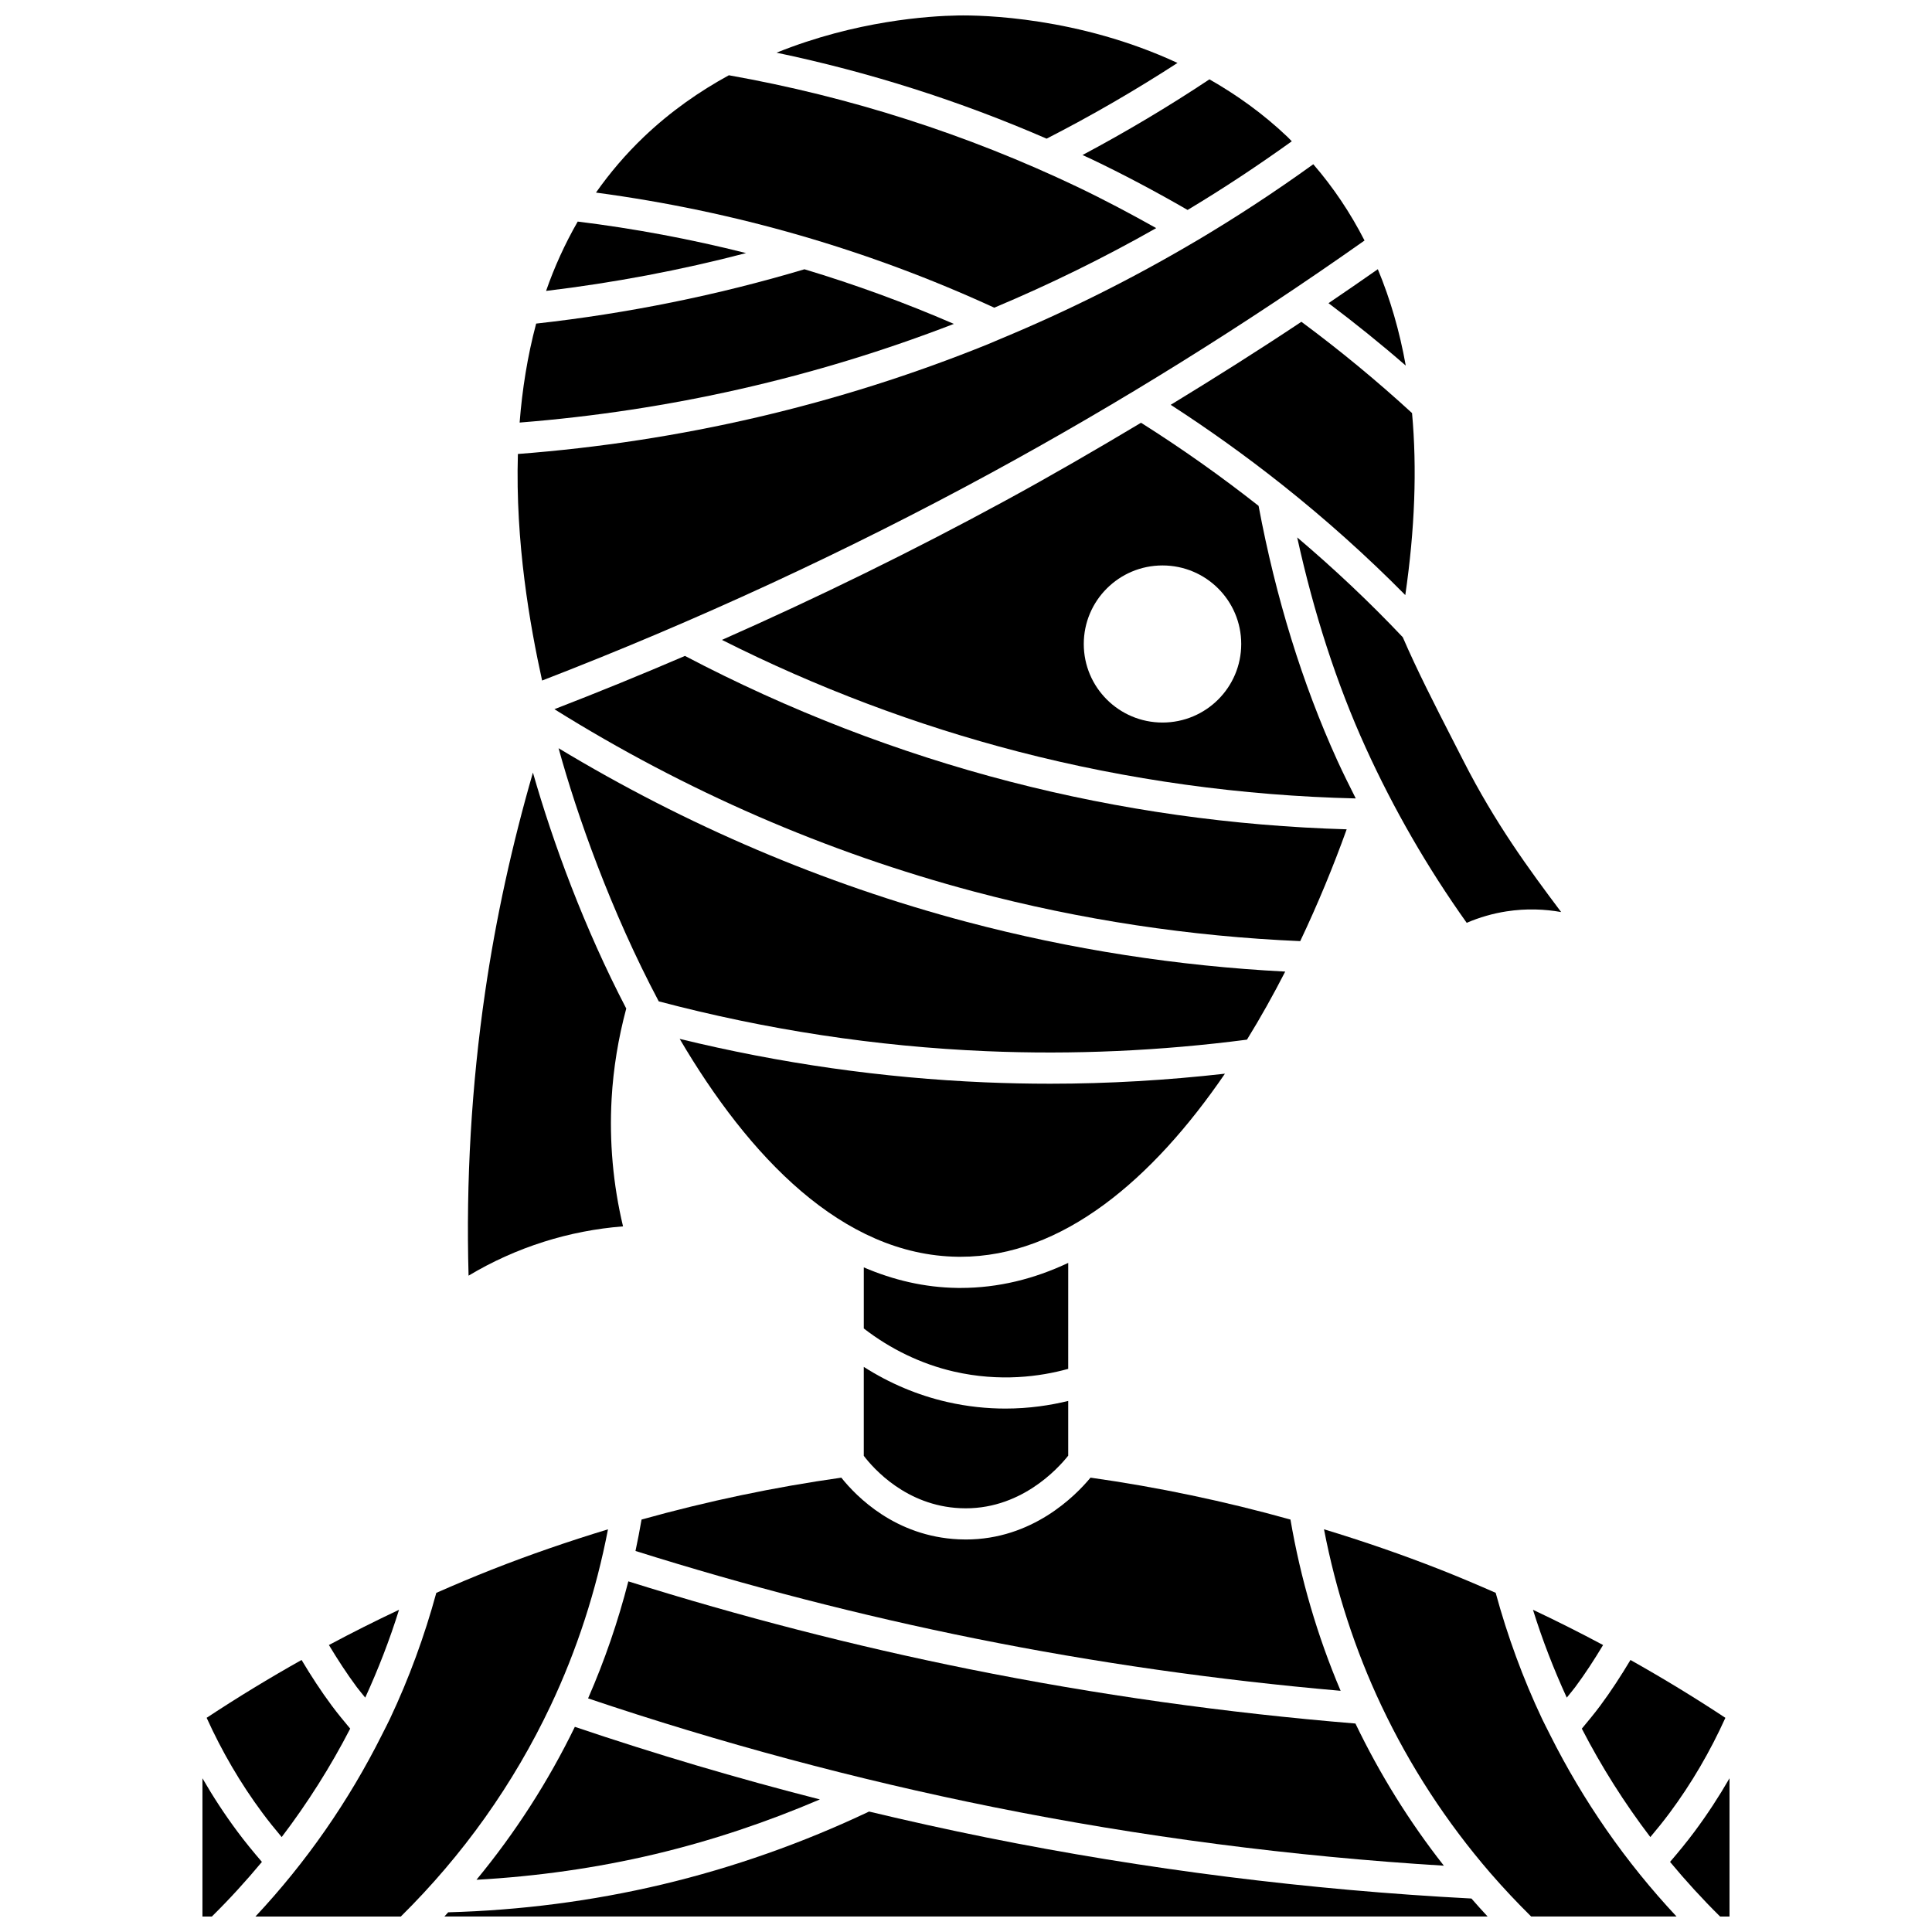 <?xml version="1.0" encoding="UTF-8"?>
<!-- Uploaded to: ICON Repo, www.iconrepo.com, Generator: ICON Repo Mixer Tools -->
<svg width="800px" height="800px" version="1.1" viewBox="144 144 512 512" xmlns="http://www.w3.org/2000/svg">
 <defs>
  <clipPath id="f">
   <path d="m261 624h278v27.902h-278z"/>
  </clipPath>
  <clipPath id="e">
   <path d="m197 615h17v36.902h-17z"/>
  </clipPath>
  <clipPath id="d">
   <path d="m494 549h95v102.9h-95z"/>
  </clipPath>
  <clipPath id="c">
   <path d="m586 615h17v36.902h-17z"/>
  </clipPath>
  <clipPath id="b">
   <path d="m211 549h95v102.9h-95z"/>
  </clipPath>
  <clipPath id="a">
   <path d="m349 148.09h108v32.906h-108z"/>
  </clipPath>
 </defs>
 <path d="m484.59 401.48c-28.512-1.469-56.895-5.875-84.473-13.195-37.969-10.078-74.266-25.582-108.09-46 4.871 17.688 13.82 43.082 26.543 67.082 28.43 7.519 57.637 11.977 86.852 13.207 22.992 0.973 46.199-0.082 69.035-3.055 3.59-5.812 6.965-11.855 10.137-18.039z"/>
 <path d="m468.62 428.54c-15.359 1.734-30.848 2.656-46.309 2.656-5.758 0-11.5-0.121-17.238-0.363-27.191-1.148-54.379-5.031-80.953-11.52 18.234 31.016 43.02 57.332 73.707 57.742 0.234 0.004 0.48 0.004 0.711 0.004 26.977 0 50.941-20.535 70.082-48.52z"/>
 <path d="m433 535.59c-4.039 4.875-15.43 16.391-33.055 16.391-0.629 0-1.258-0.016-1.898-0.047-16.762-0.781-27.086-11.316-31.09-16.34-17.879 2.527-35.57 6.254-52.941 11.105-0.48 2.789-1.016 5.562-1.605 8.324 29.523 9.281 59.789 17.117 90.078 23.211 31.855 6.414 64.379 11.012 96.789 13.848-6.164-14.527-10.617-29.754-13.293-45.383-17.383-4.859-35.086-8.582-52.984-11.109z"/>
 <path d="m372.91 506.24v23.566c2.555 3.356 11.242 13.215 25.516 13.875 15.809 0.762 25.98-10.531 28.66-13.914v-14.504c-4.715 1.145-10.312 2.023-16.625 2.023-4.824 0-10.035-0.504-15.516-1.762-7.781-1.785-15.27-4.957-22.035-9.285z"/>
 <path d="m411.77 351.17c-29.848-7.723-58.848-18.953-86.25-33.344-11.461 4.922-22.996 9.633-34.598 14.117 34.672 21.656 72.086 37.945 111.31 48.359 28.172 7.477 57.207 11.863 86.34 13.109 4.644-9.777 8.766-19.781 12.312-29.633-30.113-0.879-60.062-5.09-89.113-12.609z"/>
 <path d="m454.25 251.28c10.125 6.547 19.887 13.539 29.254 20.961 0.121 0.074 0.215 0.168 0.328 0.258 11.484 9.117 22.371 18.867 32.586 29.203 2.539-17.434 3.129-33.52 1.789-48.23-9.312-8.547-19.164-16.668-29.324-24.195-11.367 7.582-22.949 14.871-34.633 22.004z"/>
 <path d="m498.39 345.52c-9.281-20.41-16.285-43.109-20.855-67.465-9.949-7.832-20.336-15.191-31.152-22.02-11.867 7.098-23.824 14.043-35.926 20.625-24.418 13.281-49.555 25.613-75.133 36.918 25.07 12.629 51.434 22.594 78.508 29.605 29.152 7.543 59.23 11.695 89.457 12.41-1.68-3.34-3.352-6.68-4.898-10.074zm-46.316-10.039c-11.52 0-20.863-9.32-20.863-20.816s9.34-20.816 20.863-20.816c11.52 0 20.863 9.32 20.863 20.816s-9.336 20.816-20.863 20.816z"/>
 <path d="m559.21 593.89c0.734-0.938 1.512-1.816 2.227-2.773 2.66-3.574 5.098-7.34 7.398-11.168-6.117-3.269-12.309-6.383-18.582-9.34 2.477 7.949 5.496 15.734 8.957 23.281z"/>
 <path d="m516.54 240.89c-1.629-9.121-4.109-17.629-7.402-25.547-4.32 3.039-8.691 6.019-13.07 9 6.996 5.269 13.855 10.781 20.473 16.547z"/>
 <path d="m563.2 602.11c5.211 10.105 11.281 19.699 18.156 28.734 1.762-2.094 3.488-4.223 5.117-6.414 5.82-7.82 10.742-16.297 14.773-25.188-8.191-5.41-16.59-10.52-25.156-15.328-2.496 4.164-5.141 8.254-8.027 12.137-1.559 2.098-3.215 4.078-4.863 6.059z"/>
 <path d="m487.77 286.42c4.391 19.938 10.402 38.672 18.137 55.68 7.394 16.262 16.398 31.871 26.785 46.457 3.391-1.457 6.926-2.473 10.551-3.035 5.273-0.812 10.156-0.59 14.48 0.184-8.625-11.477-17.484-23.562-25.871-40.016l-2.805-5.481c-4.894-9.555-9.508-18.582-13.297-27.34-8.789-9.297-18.148-18.105-27.98-26.449z"/>
 <path d="m526.64 638.43c-9.164-11.66-16.988-24.27-23.434-37.676-34.254-2.812-68.672-7.641-102.35-14.418-30.367-6.113-60.723-13.961-90.34-23.258-2.723 10.613-6.281 20.984-10.668 31.012 34.988 11.793 71.008 21.477 107.15 28.754 39.312 7.922 79.516 13.133 119.64 15.586z"/>
 <path d="m270.27 642.16c15.926-0.887 31.805-3.113 47.324-6.797 14.934-3.551 29.562-8.453 43.684-14.496-21.898-5.586-43.605-12.023-64.938-19.238-7.07 14.531-15.805 28.086-26.07 40.531z"/>
 <path d="m427.09 478.68c-9.035 4.262-18.562 6.637-28.531 6.637-0.281 0-0.562 0-0.844-0.004-8.723-0.117-16.984-2.09-24.801-5.445v16.188c7.062 5.465 15.25 9.441 23.879 11.422 12.168 2.793 22.805 1.359 30.293-0.715z"/>
 <g clip-path="url(#f)">
  <path d="m405.37 630.94c-10.367-2.09-20.727-4.391-31.059-6.859-17.52 8.312-35.941 14.828-54.801 19.316-18.578 4.414-37.656 6.867-56.734 7.383-0.344 0.371-0.664 0.75-1.008 1.117h276.47c-1.465-1.566-2.887-3.164-4.293-4.769-43.098-2.25-86.348-7.688-128.58-16.188z"/>
 </g>
 <path d="m218.65 630.84c6.871-9.035 12.941-18.629 18.156-28.734-1.648-1.98-3.305-3.965-4.859-6.059-2.891-3.883-5.539-7.969-8.027-12.137-8.57 4.809-16.965 9.918-25.156 15.328 4.031 8.891 8.957 17.363 14.773 25.188 1.621 2.188 3.344 4.32 5.113 6.414z"/>
 <path d="m240.79 593.89c3.461-7.555 6.481-15.336 8.957-23.281-6.273 2.957-12.469 6.07-18.582 9.34 2.305 3.828 4.742 7.59 7.398 11.168 0.715 0.957 1.492 1.84 2.227 2.773z"/>
 <g clip-path="url(#e)">
  <path d="m206.9 629.36c-3.356-4.508-6.438-9.227-9.25-14.098v36.645h2.488c4.688-4.625 9.102-9.465 13.273-14.484-2.254-2.617-4.457-5.297-6.512-8.062z"/>
 </g>
 <g clip-path="url(#d)">
  <path d="m554.51 603.2c-0.609-1.23-1.258-2.445-1.848-3.691-5.062-10.711-9.172-21.945-12.293-33.395-4.863-2.141-9.754-4.211-14.691-6.156-10.113-3.981-20.398-7.516-30.805-10.68 3.137 16.289 8.23 31.973 15.188 46.699 7.586 16.059 17.266 30.914 28.863 44.352 0.004 0.004 0.012 0.012 0.016 0.016 3.441 3.981 7.066 7.824 10.836 11.551h38.527c-13.516-14.438-24.746-30.625-33.562-48.23-0.086-0.148-0.164-0.297-0.23-0.465z"/>
 </g>
 <g clip-path="url(#c)">
  <path d="m593.09 629.36c-2.055 2.762-4.258 5.441-6.512 8.062 4.172 5.019 8.586 9.859 13.273 14.484h2.488v-36.645c-2.812 4.875-5.894 9.59-9.25 14.098z"/>
 </g>
 <path d="m288.1 473.09c6.824-2.16 13.871-3.531 21.008-4.09-2.644-11.125-3.66-22.484-3.023-33.832 0.453-8.047 1.781-16.07 3.879-23.898-11.102-21.297-19.379-43.785-24.734-62.531-5.512 19.062-9.805 38.531-12.66 58.113-3.625 24.832-5.102 50.094-4.394 75.211 6.262-3.754 12.934-6.762 19.926-8.973z"/>
 <g clip-path="url(#b)">
  <path d="m305.12 549.29c-10.406 3.164-20.691 6.699-30.805 10.68-4.938 1.945-9.828 4.019-14.691 6.156-3.121 11.449-7.231 22.68-12.293 33.395-0.59 1.246-1.234 2.461-1.848 3.691-0.066 0.164-0.145 0.312-0.234 0.465-8.816 17.613-20.047 33.797-33.562 48.23h38.527c16.504-16.305 29.875-35.094 39.719-55.918 6.957-14.723 12.047-30.406 15.188-46.699z"/>
 </g>
 <path d="m406.52 269.4c34.121-18.555 67.422-39.312 99.094-61.66-3.742-7.32-8.258-14.066-13.578-20.215-10.02 7.227-20.352 14.008-30.973 20.301-0.152 0.102-0.309 0.195-0.477 0.273-16.508 9.75-33.691 18.336-51.418 25.699-0.191 0.082-0.367 0.188-0.566 0.238-0.941 0.387-1.871 0.809-2.816 1.195-39.664 16.055-81.555 25.797-124.54 29.078-0.695 23.48 3.18 45.316 6.414 60.039 40.688-15.715 80.652-34.172 118.86-54.949z"/>
 <g clip-path="url(#a)">
  <path d="m456.05 160.68c-26.199-12.184-51.836-12.703-58.219-12.578-7.547 0.121-27.008 1.375-48.035 9.859 24.602 5.156 48.582 12.789 71.566 22.785 11.855-6.062 23.473-12.805 34.688-20.066z"/>
 </g>
 <path d="m450.41 204.45c-6.898-3.863-13.898-7.582-20.973-10.957-29.238-13.93-60.277-23.863-92.281-29.547-7.734 4.234-15.41 9.539-22.52 16.324-4.863 4.641-9.059 9.598-12.695 14.77 36.609 4.887 72.074 15.102 105.55 30.5 14.719-6.18 29.055-13.215 42.922-21.09z"/>
 <path d="m432.99 186.05c8.699 4.144 17.328 8.734 25.734 13.59 9.457-5.668 18.652-11.766 27.613-18.195-0.387-0.383-0.742-0.793-1.141-1.168-6.531-6.211-13.559-11.195-20.684-15.25-10.852 7.215-22.125 13.926-33.641 20.059 0.707 0.328 1.422 0.633 2.117 0.965z"/>
 <path d="m357.19 215.36c-23.109 6.898-47 11.719-71.105 14.395-2.32 8.695-3.699 17.52-4.379 26.227 39.641-3.133 78.285-11.922 115.08-26.148-12.93-5.602-26.141-10.426-39.594-14.473z"/>
 <path d="m297.1 202.72c-3.41 5.934-6.195 12.086-8.383 18.375 17.891-2.148 35.629-5.484 53-10.023-14.645-3.699-29.531-6.496-44.617-8.352z"/>
</svg>